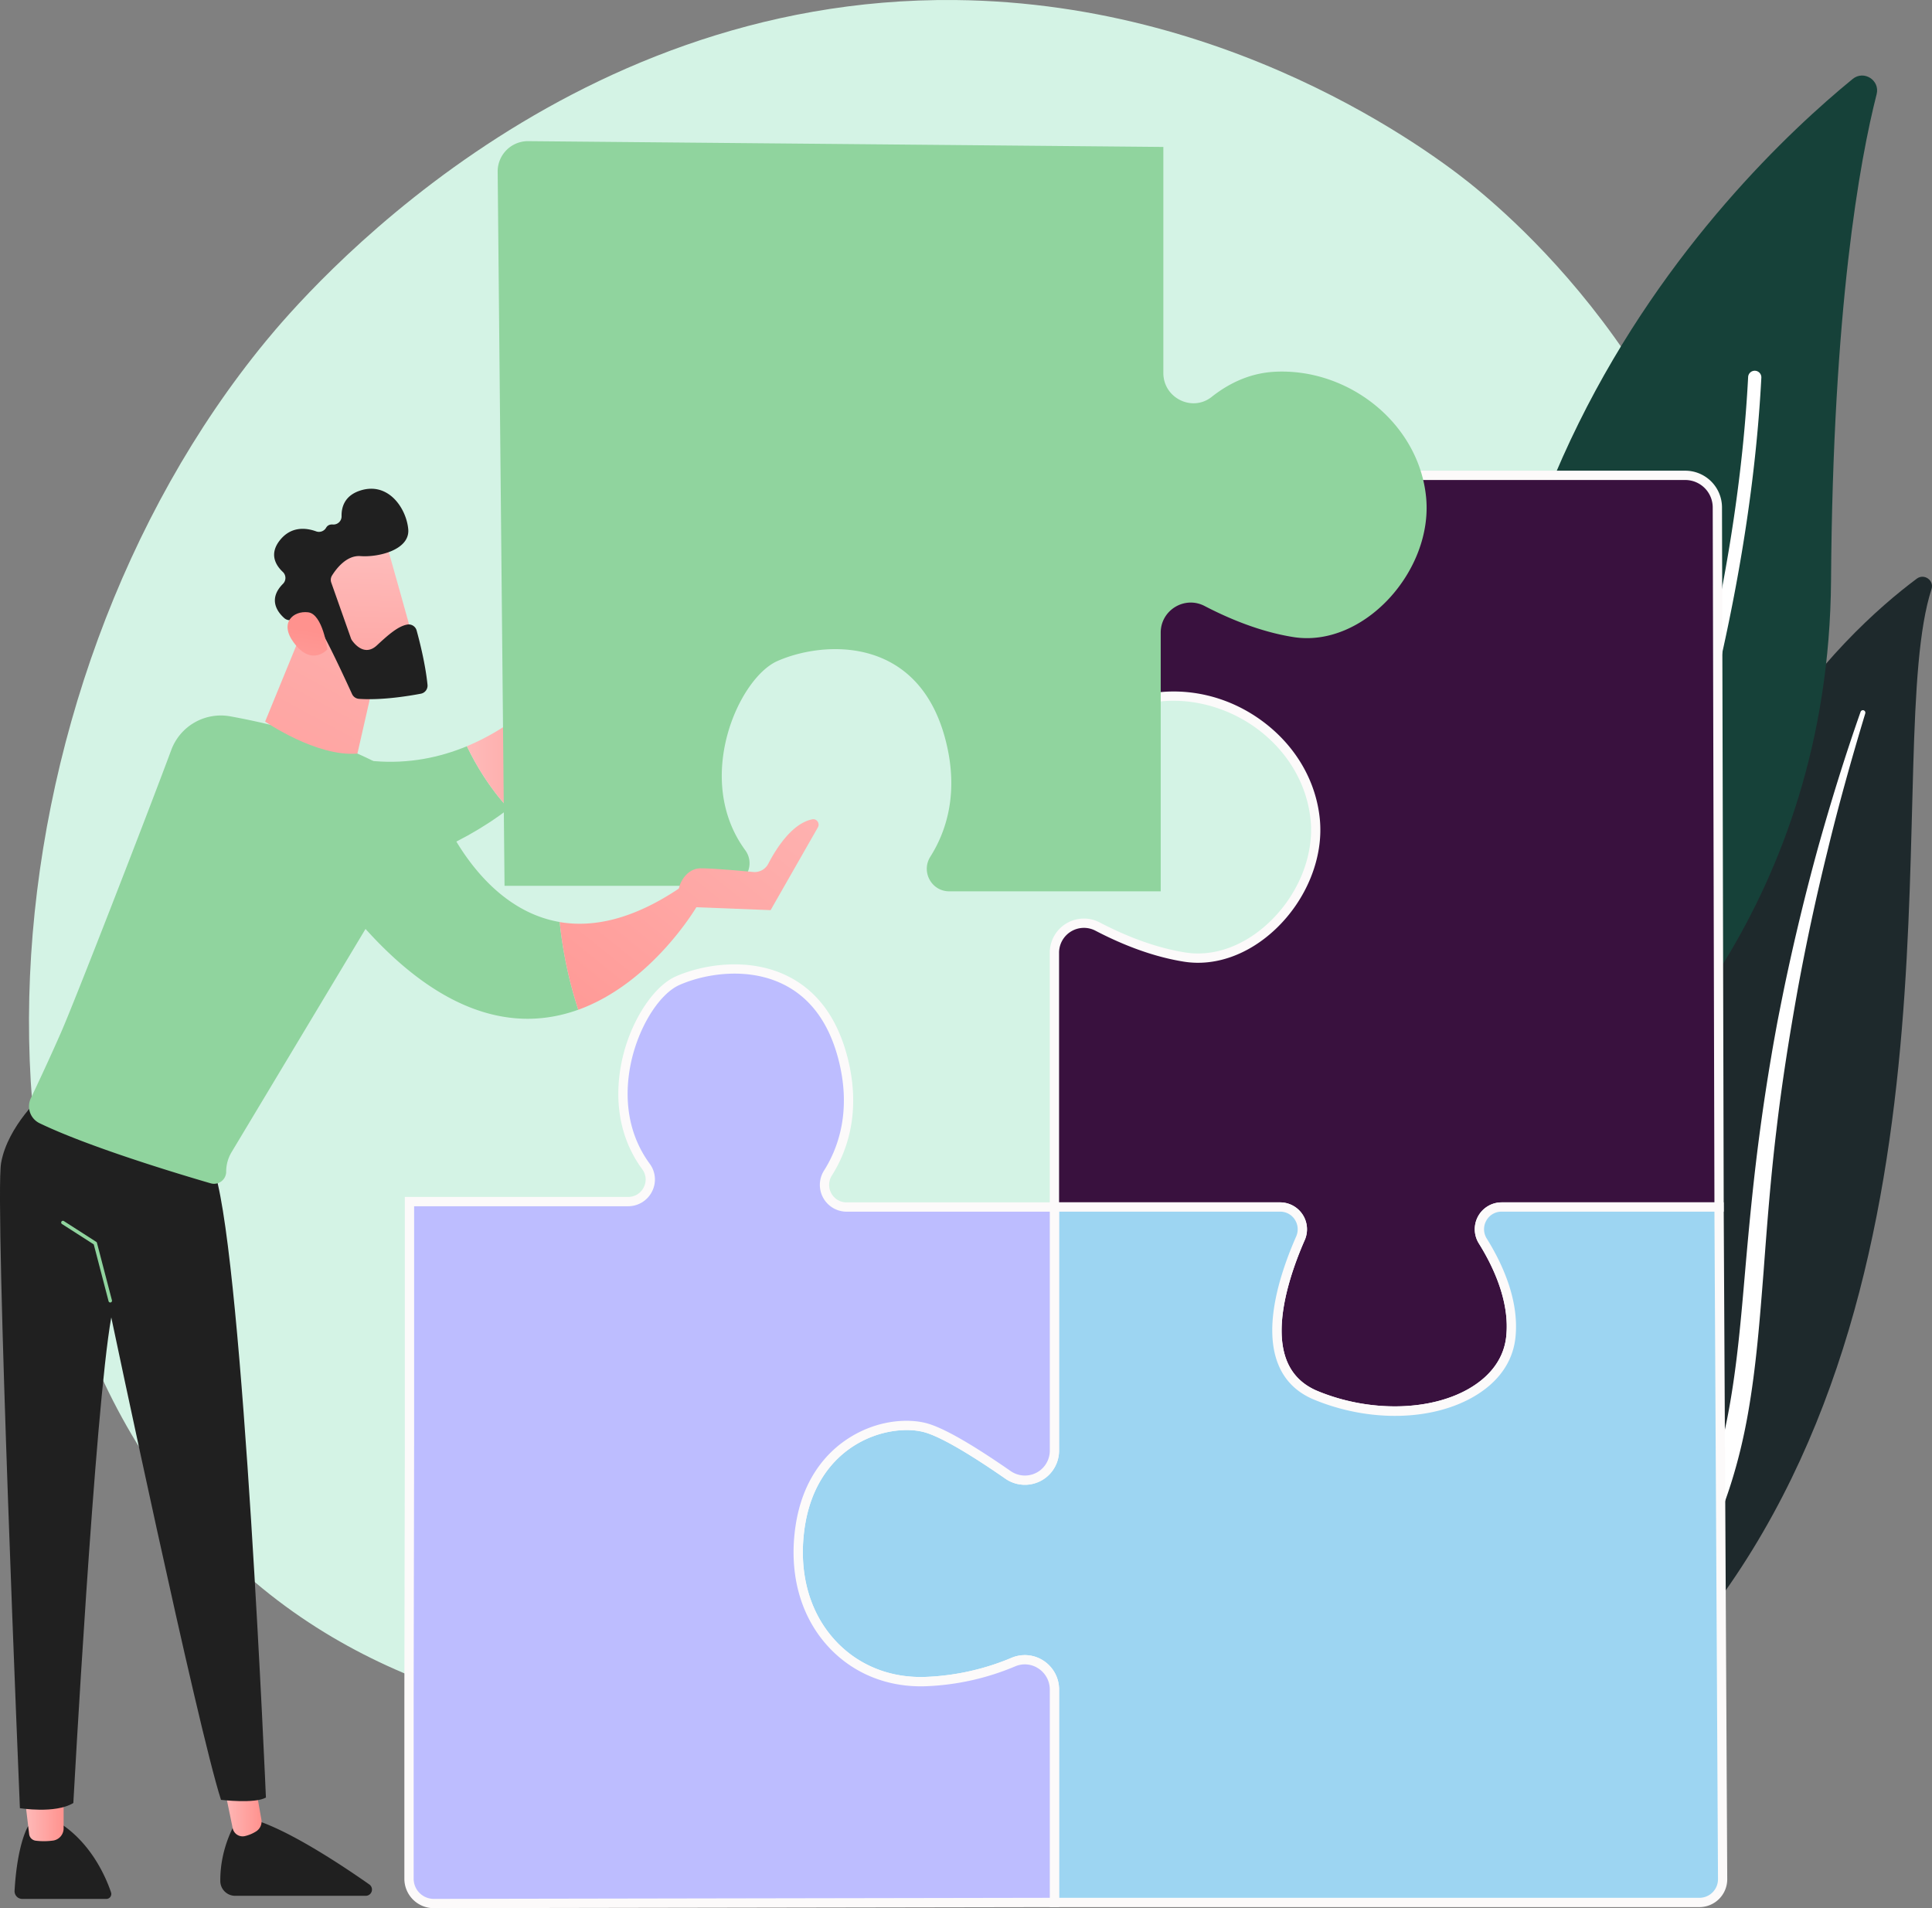 <svg xmlns="http://www.w3.org/2000/svg" xmlns:xlink="http://www.w3.org/1999/xlink" viewBox="0 0 2829.22 2794.4"><rect x="0" y="0" width="2829.22" height="2794.4" fill="#808080" stroke="none"/><defs><style>.cls-1{isolation:isolate;}.cls-2{fill:#d4f3e5;}.cls-3{fill:#1e292c;}.cls-4{fill:#fff;mix-blend-mode:soft-light;}.cls-5{fill:#164139;}.cls-6{fill:#39113e;}.cls-7{fill:#fcfafa;}.cls-8{fill:#9dd5f2;}.cls-9{fill:#bdbdff;}.cls-10{fill:#202020;}.cls-11{fill:url(#linear-gradient);}.cls-12{fill:url(#linear-gradient-2);}.cls-13{fill:#90d49e;}.cls-14{fill:url(#linear-gradient-3);}.cls-15{fill:url(#linear-gradient-4);}.cls-16{fill:url(#linear-gradient-5);}.cls-17{fill:url(#linear-gradient-6);}.cls-18{fill:url(#linear-gradient-7);}.cls-19{fill:url(#linear-gradient-8);}</style><linearGradient id="linear-gradient" x1="13189.24" y1="2795.4" x2="13246.68" y2="2795.4" gradientTransform="translate(-13062.16)" gradientUnits="userSpaceOnUse"><stop offset="0" stop-color="#febbba"/><stop offset="1" stop-color="#ff928e"/></linearGradient><linearGradient id="linear-gradient-2" x1="13479.44" y1="2769.9" x2="13536.56" y2="2769.9" xlink:href="#linear-gradient"/><linearGradient id="linear-gradient-3" x1="13837.25" y1="1123.43" x2="14049.55" y2="1123.43" xlink:href="#linear-gradient"/><linearGradient id="linear-gradient-4" x1="14342.33" y1="1143.57" x2="13883.62" y2="1714.25" xlink:href="#linear-gradient"/><linearGradient id="linear-gradient-5" x1="13826.28" y1="798.68" x2="13382.01" y2="1614.97" xlink:href="#linear-gradient"/><linearGradient id="linear-gradient-6" x1="11215.42" y1="11144.45" x2="11019.08" y2="11404.19" gradientTransform="translate(-14965.9 -1688.01) rotate(-35.22)" xlink:href="#linear-gradient"/><linearGradient id="linear-gradient-7" x1="10927.86" y1="11350.15" x2="11085.34" y2="11188.58" gradientTransform="translate(-14965.9 -1688.01) rotate(-35.22)" xlink:href="#linear-gradient"/><linearGradient id="linear-gradient-8" x1="14442.68" y1="1166.78" x2="13927.77" y2="1807.38" xlink:href="#linear-gradient"/></defs><g class="cls-1"><g id="Illustration"><path class="cls-2" d="M2563.58,1861.82c-256.91,600.51-935.08,858.44-1466.44,814.47-145.08-12-437-36.17-664.92-251.71C-5.49,2010.64,61.92,1145.41,480.94,636c54-65.6,427.47-505.12,1009.51-499.24,426.14,4.31,725.25,245,761.62,275,45.94,37.89,147.28,127.91,238.61,270.73C2705.27,1018.1,2724.13,1486.57,2563.58,1861.82Z" transform="translate(-91.39 -136.71)"/><path class="cls-3" d="M2919.9,999.41c4.15-12.81-10.78-23.33-21.57-15.28-109.56,81.71-379,333.05-375.08,826.27,5,618.82-147.47,827.08-321.18,944.95,0,0,224.61-39.18,387-249.63C2987.94,1989,2846.14,1227.06,2919.9,999.41Z" transform="translate(-91.39 -136.71)"/><path class="cls-4" d="M2822.89,1181.48c-20.1,66.55-38.89,133.45-55.2,200.94q-25,101.1-43.75,203.5c-12.22,68.27-23.15,136.76-31.15,205.61-8.32,68.81-13.67,137.9-18.8,207.29-5.51,69.32-10.67,139.18-23,208.73s-33,138.49-65.68,201.72c-8.18,15.76-16.67,31.43-26,46.44-9.06,15.19-18.79,30-28.78,44.61a758,758,0,0,1-66.33,83.07c-48.28,52.05-104.46,96.71-164.88,133a13.44,13.44,0,0,1-14.19-22.82l0,0c14.45-9.25,28.77-18.66,42.63-28.67,7-4.9,13.78-10.09,20.65-15.16,6.67-5.32,13.55-10.39,20-15.91a707.68,707.68,0,0,0,74.13-70.29c46.11-50.1,85-107.34,116.34-167.69a676.2,676.2,0,0,0,39.05-94.14,767.6,767.6,0,0,0,25-99.27c12.48-67.45,18.16-136.56,24.17-205.83s12.71-138.87,22.17-208.07q7-51.91,15.77-103.54c2.84-17.22,6-34.38,9.15-51.55q5-25.71,10.24-51.34,21.41-102.46,49.1-203.39c18.79-67.14,39.36-133.77,62.46-199.48a3.6,3.6,0,0,1,6.85,2.23Z" transform="translate(-91.39 -136.71)"/><path class="cls-5" d="M2327.4,1796.46c7,23.79,36,32.71,55.37,17.2,106.77-85.58,386.78-354.83,390-827.2,2.7-398.89,42.08-614.93,66.75-711.76,5.21-20.48-18.74-35.71-35.1-22.34C2623.93,399.94,2073.91,934.34,2327.4,1796.46Z" transform="translate(-91.39 -136.71)"/><path class="cls-4" d="M2360.9,1798.72a9.5,9.5,0,0,0,1.6,1,9.68,9.68,0,0,0,12.95-4.45c2.66-5.44,266.44-551,295.25-1105.45a9.68,9.68,0,0,0-19.34-1c-28.6,550.43-290.67,1092.55-293.31,1098A9.68,9.68,0,0,0,2360.9,1798.72Z" transform="translate(-91.39 -136.71)"/><path class="cls-6" d="M2262.9,1954.18c22.83,36.6,46.73,88.84,40.92,141.08-10.61,95.47-157,137.91-285.39,84.86-91.49-37.81-52.54-161.87-22.63-230,9.48-21.59-6.2-45.81-29.77-45.81H1635.48V1532c0-32.51,34.41-53.42,63.23-38.37,34.53,18,79.94,37.15,127.73,44.7,100.78,15.91,201.56-95.48,191-201.57S1906,1151.09,1799.91,1156.4c-36.51,1.82-66.92,17-91.11,36.18-28.11,22.26-69.58,1.54-69.58-34.32V832.84h920.07a47,47,0,0,1,47,46.87l2.52,1024.59H2290.33C2264.72,1904.3,2249.35,1932.45,2262.9,1954.18Z" transform="translate(-91.39 -136.71)"/><path class="cls-7" d="M2134.19,2210.16a312.56,312.56,0,0,1-118.36-23.75c-25.27-10.44-43-27.89-52.63-51.87-22-54.81,2.17-132,26.37-187.16a25.89,25.89,0,0,0-2-24.63,25.29,25.29,0,0,0-21.53-11.64H1628.68V1532a50,50,0,0,1,73.18-44.41c44.06,23,86.33,37.81,125.64,44,41.24,6.51,85.81-9.52,122.28-44,42.75-40.39,66.06-97.94,60.84-150.2-4.9-49-29.93-94.24-70.47-127.35-39.5-32.26-90.51-49.37-139.9-46.88-30.72,1.54-60.07,13.22-87.23,34.73a49,49,0,0,1-52.13,5.61,50,50,0,0,1-28.47-45.27V826h926.87a53.89,53.89,0,0,1,53.8,53.66l2.53,1031.42H2290.33a25.26,25.26,0,0,0-22.38,13.14,25.66,25.66,0,0,0,.72,26.33h0c22.49,36.05,48,90.54,41.92,145.43-3.89,34.94-24.56,64.42-59.78,85.26C2218.32,2200.49,2177.42,2210.16,2134.19,2210.16Zm-491.9-312.66H1966a39.41,39.41,0,0,1,36,55.35c-19,43.18-47.56,123.53-26.2,176.61,8.23,20.45,23.44,35.38,45.2,44.38,75.91,31.36,165.47,29.65,222.85-4.29,31.4-18.57,49.79-44.52,53.18-75.05,5.66-51-18.59-102.5-39.93-136.72a39.31,39.31,0,0,1,33.2-60.28H2602l-2.5-1017.77a40.25,40.25,0,0,0-40.19-40.09H1646v318.62a36.44,36.44,0,0,0,20.79,33,35,35,0,0,0,37.75-4c29.43-23.3,61.39-36,95-37.65,53.49-2.68,106.49,15.06,149.19,49.93,43.36,35.41,70.14,83.9,75.4,136.53,5.64,56.37-19.28,118.23-65,161.45-39.56,37.37-88.3,54.7-133.75,47.52-40.77-6.44-84.44-21.71-129.82-45.39a36.41,36.41,0,0,0-53.27,32.34Z" transform="translate(-91.39 -136.71)"/><path class="cls-8" d="M1635.48,2922.73V2610.92c0-31-31.62-52.3-60.19-40.2A367.09,367.09,0,0,1,1449,2599.16c-115.86,5.31-204.06-90.17-186.49-222.78s130.38-164.43,185.37-148.52c28.71,8.31,78.57,40.17,119.68,68.72,28.69,19.93,67.92-.63,67.92-35.57V1904.3H1966c23.57,0,39.25,24.22,29.77,45.81-29.91,68.14-68.86,192.2,22.63,230,128.35,53.05,274.78,10.61,285.39-84.86,5.81-52.24-18.09-104.48-40.92-141.08-13.55-21.73,1.82-49.88,27.43-49.88H2608.8l5.19,984.22a34,34,0,0,1-34,34.21Z" transform="translate(-91.39 -136.71)"/><path class="cls-7" d="M2580,2929.53H1628.68V2610.92a36.78,36.78,0,0,0-16.52-30.72,35.76,35.76,0,0,0-34.22-3.21,372.46,372.46,0,0,1-128.63,29c-56.91,2.59-108.45-18-145.12-57.95-40.17-43.78-57.37-105.05-48.42-172.52,9.78-73.76,47.33-112.44,77.12-131.89,43.92-28.7,90.41-29.93,116.88-22.28,24.32,7,65.25,30.48,121.67,69.67a36.45,36.45,0,0,0,57.24-30V1897.5H1966a39.41,39.41,0,0,1,36,55.35c-19,43.18-47.56,123.53-26.2,176.61,8.23,20.45,23.44,35.38,45.2,44.37,75.91,31.38,165.47,29.66,222.85-4.28,31.4-18.57,49.79-44.52,53.18-75.05,5.66-51-18.59-102.5-39.93-136.72a39.31,39.31,0,0,1,33.2-60.28h325.24l5.22,991a40.83,40.83,0,0,1-40.83,41.05Zm-937.67-13.61H2580a27.21,27.21,0,0,0,27.22-27.37L2602,1911.11h-311.7a25.26,25.26,0,0,0-22.38,13.14,25.66,25.66,0,0,0,.72,26.33c22.49,36.05,48,90.54,41.91,145.43-3.88,34.94-24.55,64.42-59.77,85.26-61.83,36.57-154.07,38.58-235,5.14-25.27-10.44-43-27.89-52.62-51.87-22.06-54.81,2.16-132,26.36-187.16a25.89,25.89,0,0,0-2-24.63,25.29,25.29,0,0,0-21.53-11.64H1642.29V2261a50.06,50.06,0,0,1-78.61,41.16c-54.43-37.81-95.12-61.24-117.69-67.77-25.57-7.4-68.16-3.9-105.66,20.59-27.4,17.9-62,53.64-71.07,122.29-8.41,63.4,7.56,120.77,45,161.53,33.91,37,81.64,56,134.47,53.56a359,359,0,0,0,124-27.91,49.79,49.79,0,0,1,47,4.4,50.34,50.34,0,0,1,22.61,42.06Z" transform="translate(-91.39 -136.71)"/><path class="cls-9" d="M726.73,2924.31A36.33,36.33,0,0,1,690.35,2888v-262.4c0-33.83.67-348.07.67-382.49V1896.35h320.15c26.39,0,41.87-30,26.27-51.29-74.94-102.2-9.55-247.66,46.39-272.28,66.31-29.17,201.57-37.13,241.35,111.39,20.72,77.37,1.7,133.87-21.27,170.24-13.69,21.67,1.62,49.89,27.25,49.89h304.32V2261c0,34.94-39.23,55.5-67.92,35.57-41.11-28.55-91-60.41-119.68-68.72-55-15.91-167.79,15.91-185.37,148.52s70.63,228.09,186.49,222.78a367.09,367.09,0,0,0,126.29-28.44c28.57-12.1,60.19,9.17,60.19,40.2v311.81Z" transform="translate(-91.39 -136.71)"/><path class="cls-7" d="M726.66,2931.11A43.1,43.1,0,0,1,683.55,2888v-262.4c0-16.84.16-103.2.33-189.93.17-87.45.34-175.28.34-192.56V1889.54h326.95a25.23,25.23,0,0,0,22.89-14.09,24.81,24.81,0,0,0-2.11-26.36c-46.38-63.27-36.79-134.36-26.94-171.11,13.94-52,45.23-97.85,76.08-111.42,39.61-17.44,105.76-28.25,161.8-1.37,43.75,21,73.65,60.43,88.86,117.22,21.87,81.65.06,140.58-22.09,175.64a25.5,25.5,0,0,0-.83,26.29,25.15,25.15,0,0,0,22.33,13.16h311.13V2261a50.06,50.06,0,0,1-78.61,41.16c-54.43-37.81-95.12-61.24-117.69-67.77-25.57-7.4-68.16-3.9-105.66,20.59-27.4,17.9-62,53.64-71.07,122.29-8.41,63.4,7.56,120.77,45,161.53,33.91,37,81.64,56,134.47,53.56a359,359,0,0,0,124-27.91,49.79,49.79,0,0,1,47,4.4,50.34,50.34,0,0,1,22.61,42.06v318.6l-915.55,1.59Zm.05-13.61v0l902-1.57v-305a36.78,36.78,0,0,0-16.52-30.72,35.76,35.76,0,0,0-34.22-3.21,372.46,372.46,0,0,1-128.63,29c-56.91,2.59-108.45-18-145.12-57.95-40.17-43.78-57.37-105.05-48.42-172.52,9.78-73.76,47.33-112.44,77.12-131.89,43.92-28.7,90.41-29.93,116.88-22.28,24.32,7,65.25,30.48,121.67,69.67a36.45,36.45,0,0,0,57.24-30v-349.9H1331.16a39.22,39.22,0,0,1-33-60.33c20.7-32.76,41-88,20.46-164.84-14.14-52.79-41.6-89.29-81.61-108.48-51.87-24.88-113.46-14.72-150.42,1.55-27.35,12-55.48,54.18-68.43,102.5-9.21,34.39-18.25,100.85,24.77,159.53a38.68,38.68,0,0,1,3.28,40.56,39.1,39.1,0,0,1-35,21.55H697.83V2243.1c0,17.29-.17,105.12-.34,192.59-.17,86.71-.34,173.06-.34,189.9V2888a29.52,29.52,0,0,0,29.51,29.51Z" transform="translate(-91.39 -136.71)"/><path class="cls-10" d="M132.43,2811.31s-15.74,24.81-19.7,94.26a11.32,11.32,0,0,0,11.24,12H247.06A7.26,7.26,0,0,0,254,2908c-7.22-21.35-29-73.39-77.68-103.13Z" transform="translate(-91.39 -136.71)"/><path class="cls-11" d="M127.08,2764.25l7,58.37a11,11,0,0,0,9.59,9.65,97,97,0,0,0,26-.25,18,18,0,0,0,14.87-17.88v-56.36Z" transform="translate(-91.39 -136.71)"/><path class="cls-10" d="M437,2804.88s-23.56,36.62-23,86.88A21.75,21.75,0,0,0,435.78,2913H626.94a9.15,9.15,0,0,0,5.26-16.65c-36.17-25.4-107.27-72.85-158.69-91.5Z" transform="translate(-91.39 -136.71)"/><path class="cls-12" d="M417.27,2741.84l14.85,72.09a14.87,14.87,0,0,0,17.59,11.69,53.71,53.71,0,0,0,16.8-7,17.07,17.07,0,0,0,7.63-17.42l-15.36-87.34Z" transform="translate(-91.39 -136.71)"/><path class="cls-10" d="M154.36,1739.49S102.73,1785,93,1839.77s27.53,944.87,27.53,944.87,51.63,8.59,78.24-7.53c0,0,31.57-577.68,55.56-711.16,0,0,125.83,598.39,160.69,706.51,0,0,49.74,6.05,65.78-3.41,0,0-33-775.69-74.37-913.59Z" transform="translate(-91.39 -136.71)"/><path class="cls-13" d="M252.84,2044.12a2.55,2.55,0,0,1-2.47-1.91l-21.68-83.16-46.54-29.86a2.55,2.55,0,1,1,2.76-4.29l47.38,30.39a2.58,2.58,0,0,1,1.09,1.51l21.93,84.12a2.55,2.55,0,0,1-1.82,3.11A2.48,2.48,0,0,1,252.84,2044.12Z" transform="translate(-91.39 -136.71)"/><path class="cls-13" d="M639.49,1251.31c-217.35-18-274.15,26.93-274.15,26.93l104.44,164.9s213.57-4.22,366.59-122.17c-28.63-30.84-48.53-64.92-61.28-91.47C735.63,1245.9,690.19,1255.52,639.49,1251.31Z" transform="translate(-91.39 -136.71)"/><path class="cls-14" d="M979.85,932.28a6.66,6.66,0,0,0-12.69-2.55l-27.74,59.18a61.75,61.75,0,0,0-4.92,36.68l9.73,34.44a59.5,59.5,0,0,1-12.12,47.33c-25.49,31.86-79.76,90-157,122.14,12.75,26.55,32.65,60.63,61.28,91.47,56.15-43.27,104.16-101.84,130.47-181.15a29.1,29.1,0,0,0,20.52-28.92Z" transform="translate(-91.39 -136.71)"/><path class="cls-13" d="M735.4,1320.77c-76.51-82.45-222.25-119.7-306.63-135a77.41,77.41,0,0,0-86.51,49.08C304.29,1336.93,201,1602.5,181,1648.14c-16.42,37.44-33.57,74-44.46,96.88a27.44,27.44,0,0,0,12.81,36.57c71,34.22,198.73,72.94,250.52,88a17.77,17.77,0,0,0,22.74-17.1,55.48,55.48,0,0,1,7.91-28.56l196.14-326.85C748.9,1632.67,856,1645.06,938.2,1615.39A618.35,618.35,0,0,1,911,1486.94C789.48,1466.13,735.4,1320.77,735.4,1320.77Z" transform="translate(-91.39 -136.71)"/><path class="cls-15" d="M1111.81,1464.19,1089.88,1435c-71,48.75-130.32,60.3-178.9,52a618.35,618.35,0,0,0,27.22,128.45C1046.55,1576.31,1111.81,1464.19,1111.81,1464.19Z" transform="translate(-91.39 -136.71)"/><path class="cls-16" d="M544.83,1034.35,479.65,1193.4s74.89,51.83,135.14,46.9l32.53-143Z" transform="translate(-91.39 -136.71)"/><path class="cls-17" d="M654.93,925.93C656.42,928,702.08,1093,702.08,1093l-94.74,24.07-66.5-149.91S629.94,890.52,654.93,925.93Z" transform="translate(-91.39 -136.71)"/><path class="cls-10" d="M576.51,989.93l28.83,81.65a12,12,0,0,0,1.51,2.93c3.91,5.55,18.77,23.69,36.4,7.35,16-14.82,30.81-28.11,44.5-30.52a12.07,12.07,0,0,1,13.76,8.68c4.14,15,12.86,48.93,15.93,79.58a12.05,12.05,0,0,1-9.81,13c-18.51,3.52-57.74,9.84-90.49,7.53a12.09,12.09,0,0,1-10.19-7c-9-19.73-36.68-79.57-47-95-9.65-14.53-33.32-14.13-43.25-13.25a11.9,11.9,0,0,1-8.91-2.91c-8.68-7.61-25.21-27-2-50.31a12.1,12.1,0,0,0-.28-17.43c-10-9.39-20.66-26-4-46.68,16.91-21,39.23-17.65,52.9-12.66A12.09,12.09,0,0,0,569,909.44c1.72-2.88,4.7-5.06,9.87-4.62a11.92,11.92,0,0,0,12.72-12.21c-.25-13.45,4.57-30.43,27.89-37.69,41.38-12.88,67.19,27.1,69.75,56.93s-43.11,41.25-70,39.24c-20.42-1.53-35.57,18.7-41.67,28.49A12,12,0,0,0,576.51,989.93Z" transform="translate(-91.39 -136.71)"/><path class="cls-18" d="M570.77,1087.69s-6.68-51.8-28.23-54.33-42.51,15.16-21.09,44.23C548.09,1113.76,570.77,1087.69,570.77,1087.69Z" transform="translate(-91.39 -136.71)"/><path class="cls-13" d="M1453.79,1391.26c23.38-37,42.73-94.49,21.65-173.2C1435,1067,1297.35,1075,1229.89,1104.73c-56.92,25-123.44,173-47.2,277,15.87,21.66.12,52.18-26.72,52.18H830.24L820.18,388.2A44.36,44.36,0,0,1,865,343.42l930,8.48V683c0,36.49,42.18,57.57,70.79,34.92,24.61-19.49,55.55-34.95,92.7-36.81,107.93-5.4,210.47,75.55,221.26,183.48s-91.74,221.27-194.28,205.08c-48.62-7.68-94.81-27.14-130-45.48-29.32-15.31-64.33,6-64.33,39V1442H1481.52C1455.45,1442,1439.87,1413.3,1453.79,1391.26Z" transform="translate(-91.39 -136.71)"/><path class="cls-19" d="M1096.34,1464.72l123.53,4.82,69.21-121.17c3.33-5.82-1.63-13.13-8.21-11.81-30.13,6-53.64,44.25-64.42,65.11a22.49,22.49,0,0,1-22.15,12c-21.31-2-58.78-5.33-76.88-5.36-21.69,0-33.69,24.93-32,35.5.34,2.16.62,3.45.62,3.45Z" transform="translate(-91.39 -136.71)"/></g></g></svg>